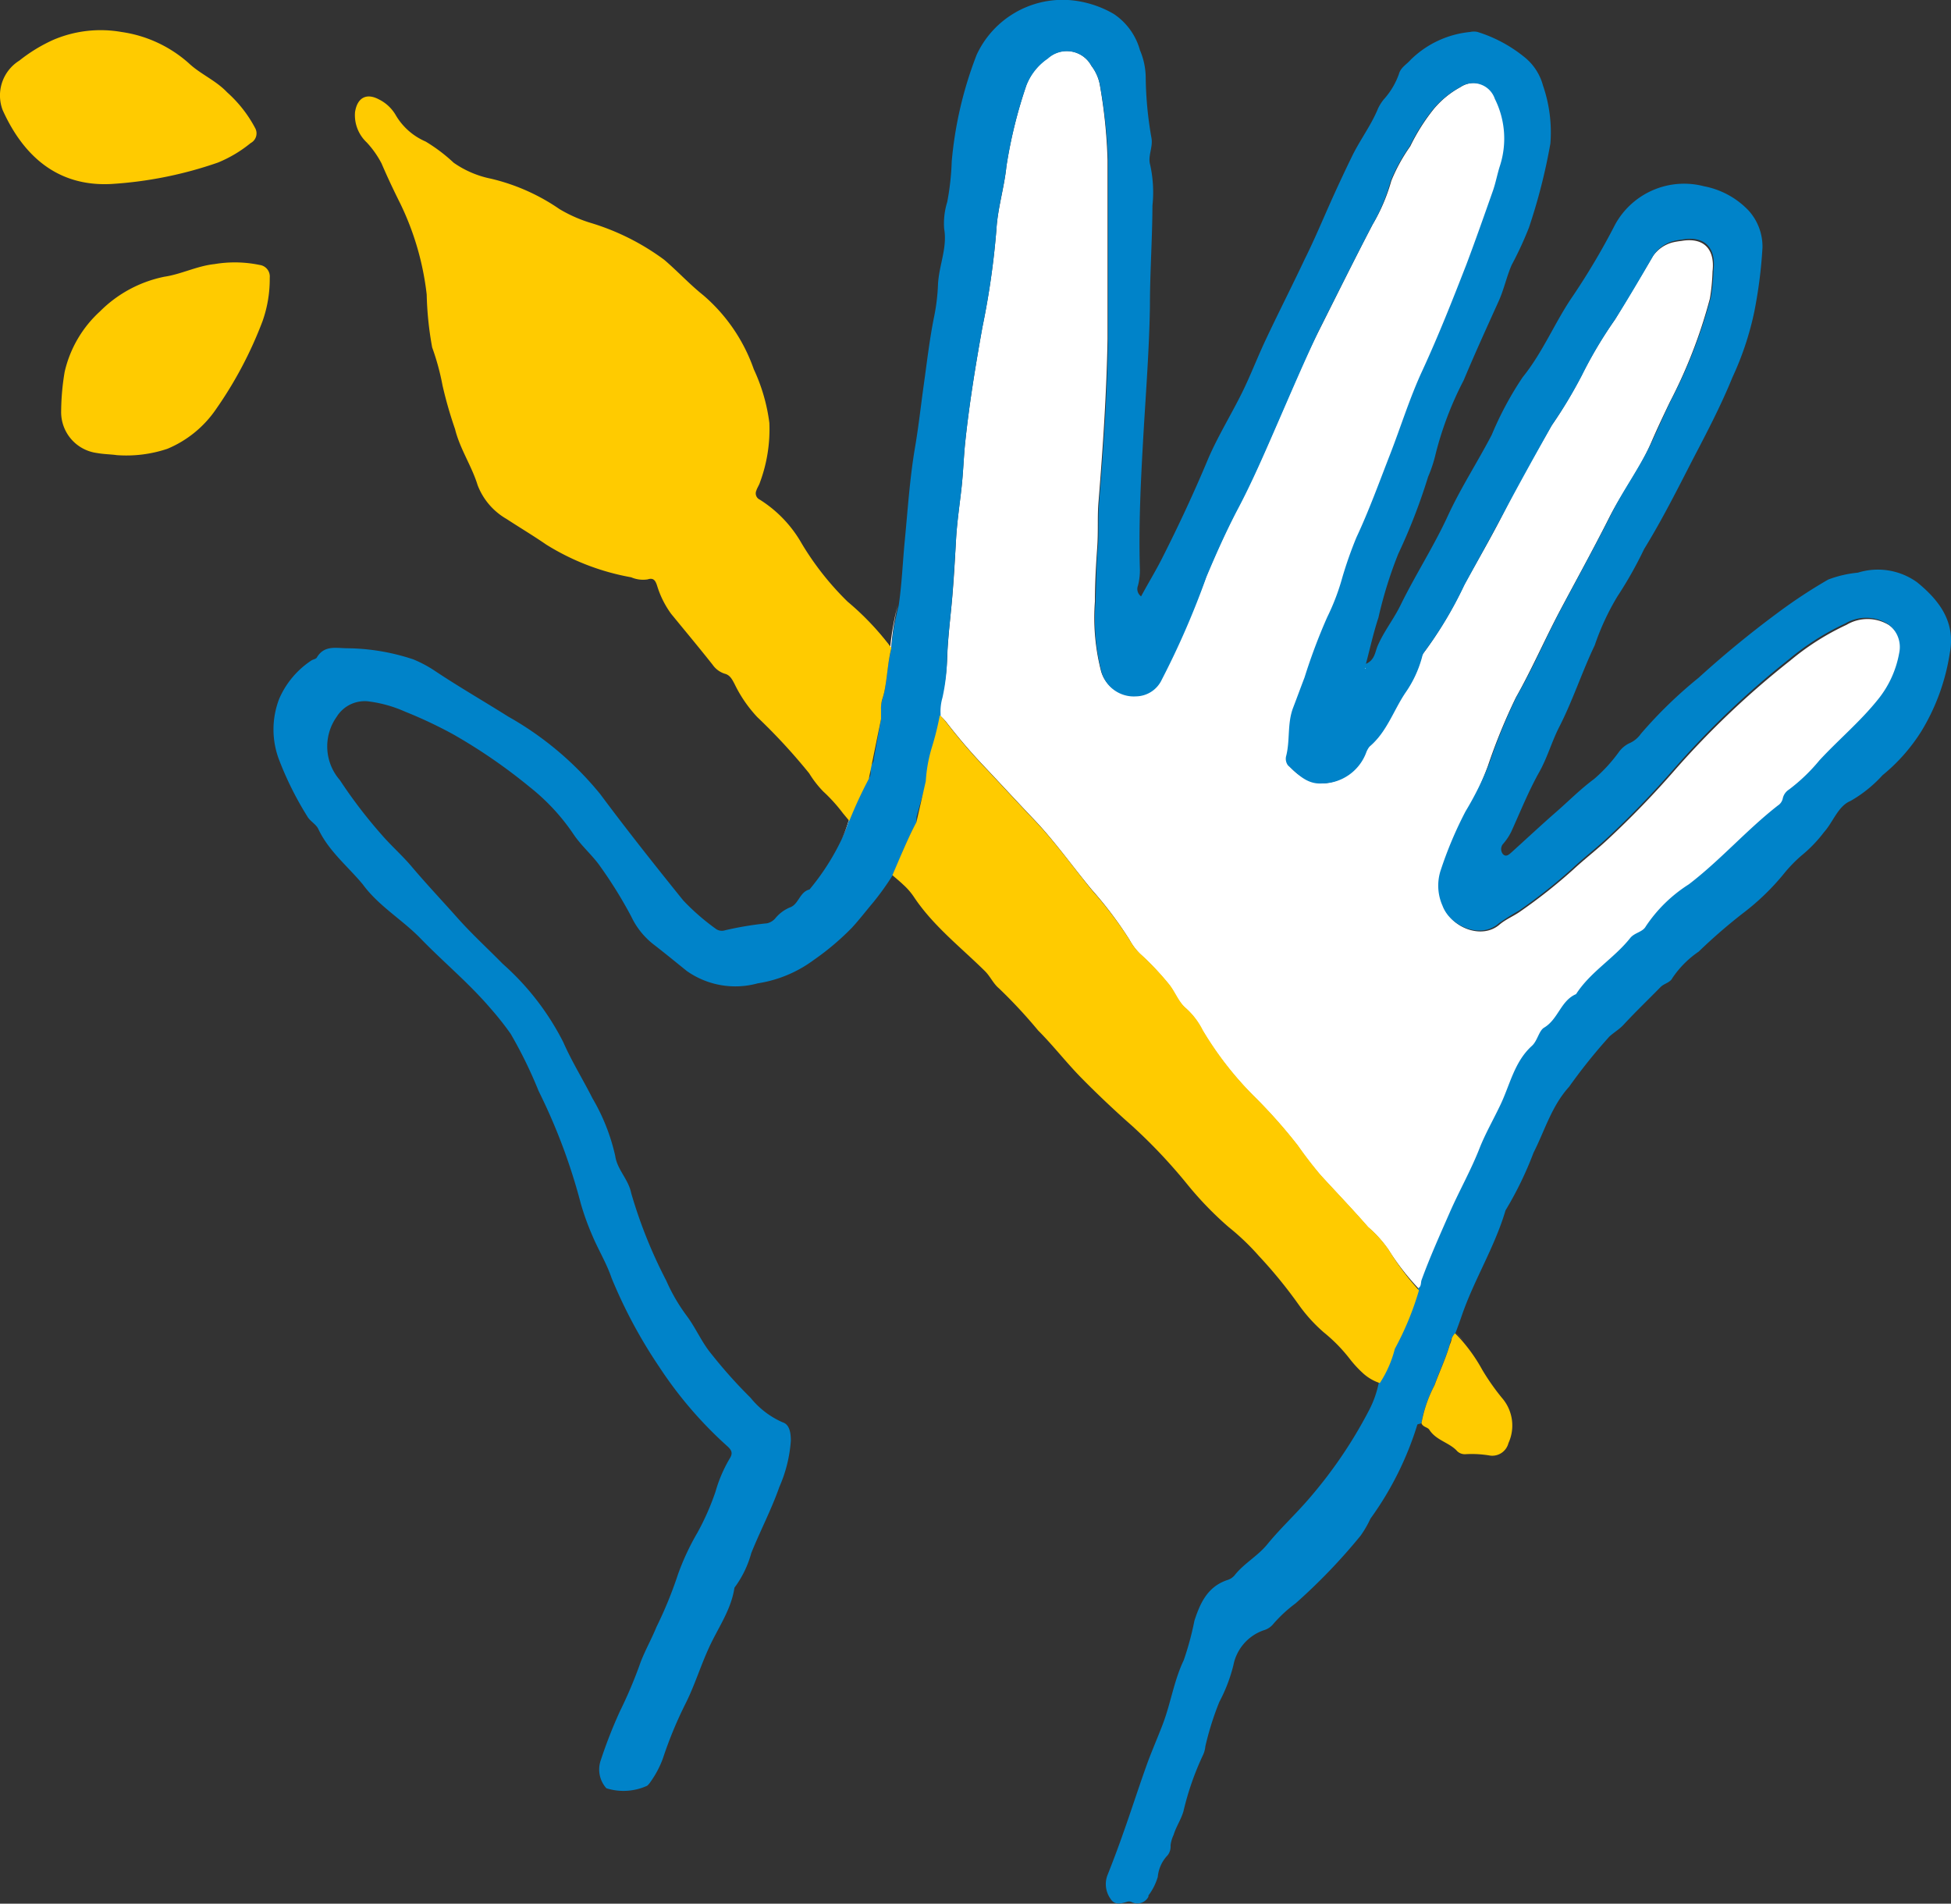 <svg xmlns="http://www.w3.org/2000/svg" viewBox="0 0 139.09 135.73"><rect x="0" y="0" width="139.09" height="135.73" fill="#333333" stroke="none"/><defs><style>.cls-1{fill:#fff;}.cls-2{fill:#0083C9;}.cls-3{fill:#FFCB00;}</style></defs><g id="Calque_2" data-name="Calque 2"><g id="Calque_1-2" data-name="Calque 1"><g id="Calque_2-2" data-name="Calque 2"><g id="Calque_1-2-2" data-name="Calque 1-2"><path class="cls-1" d="M67.44,51.45a40,40,0,0,0,2.67,3.13c1.21,1.28,2.41,2.59,3.63,3.87,1.48,1.56,2.73,3.34,4.11,5A27.1,27.1,0,0,1,80.52,67a4.32,4.32,0,0,0,.74,1,19.9,19.9,0,0,1,2,2.11c.47.56.69,1.29,1.25,1.76a5.23,5.23,0,0,1,1.18,1.55,24.06,24.06,0,0,0,3.64,4.69,36.38,36.38,0,0,1,3.15,3.54,27,27,0,0,0,1.67,2.16c1.12,1.22,2.27,2.42,3.36,3.67A8.28,8.28,0,0,1,99,89.13a18.17,18.17,0,0,0,2.2,2.81c.25-.11.18-.38.24-.57.59-1.63,1.25-3.23,2-4.8s1.55-3.08,2.17-4.69c.39-1,.94-2,1.41-2.92.72-1.46,1-3.13,2.29-4.3.4-.36.5-1.08.87-1.3,1-.61,1.18-1.93,2.28-2.39,1-1.59,2.7-2.55,3.86-4,.31-.39.89-.43,1.11-.83a10.33,10.33,0,0,1,3.07-3c2.25-1.73,4.12-3.88,6.35-5.62a.79.79,0,0,0,.35-.52,1,1,0,0,1,.43-.61,12.69,12.69,0,0,0,2.18-2.09c1.37-1.48,2.92-2.77,4.19-4.36a7.29,7.29,0,0,0,1.5-3.31,2,2,0,0,0-.86-2.08,2.93,2.93,0,0,0-3,0,18.18,18.18,0,0,0-4,2.54,62,62,0,0,0-8.19,7.76,65.12,65.12,0,0,1-4.83,5c-.79.74-1.65,1.4-2.44,2.13a37.82,37.82,0,0,1-3.79,3c-.46.33-1,.54-1.46.92-1.27,1.13-3.46.24-4-1.26a3.53,3.53,0,0,1-.16-2.44,27.8,27.8,0,0,1,1.8-4.29,25,25,0,0,0,1.5-3.29,41.46,41.46,0,0,1,2-4.89c1.13-2,2.08-4.19,3.18-6.26s2.36-4.35,3.47-6.56c.93-1.83,2.19-3.49,3-5.37.43-1,.86-1.9,1.31-2.84a35.86,35.86,0,0,0,2.87-7.41,14,14,0,0,0,.19-1.94c.19-1.62-.66-2.45-2.23-2.17a4.76,4.76,0,0,0-.64.11,2.49,2.49,0,0,0-1.4,1c-.89,1.52-1.78,3-2.71,4.53a31,31,0,0,0-2.38,4,32.91,32.91,0,0,1-2.14,3.56c-1.1,1.95-2.24,3.88-3.24,5.88s-2,3.68-3,5.51a28.06,28.06,0,0,1-2.93,4.88,1.21,1.21,0,0,0-.11.3,7.88,7.88,0,0,1-1.21,2.51c-.86,1.28-1.34,2.8-2.56,3.84a1.66,1.66,0,0,0-.26.47,3.36,3.36,0,0,1-3,2.08,3.42,3.42,0,0,1-2.4-1.29.8.8,0,0,1-.14-.62c.3-1.15.07-2.37.52-3.52.27-.7.53-1.42.8-2.12A40,40,0,0,1,94.7,44a15.59,15.59,0,0,0,1.11-2.82,29,29,0,0,1,1-2.84c.9-1.93,1.64-3.93,2.4-5.92s1.39-4,2.29-5.95c1.16-2.49,2.19-5,3.15-7.59.66-1.75,1.28-3.51,1.9-5.28.2-.58.31-1.19.5-1.78A6.35,6.35,0,0,0,106.62,7a1.64,1.64,0,0,0-2.07-1,1.72,1.72,0,0,0-.43.21,6.58,6.58,0,0,0-1.91,1.57,14.07,14.07,0,0,0-1.67,2.65,12.27,12.27,0,0,0-1.35,2.46A13,13,0,0,1,97.86,16c-1.3,2.49-2.54,5-3.81,7.53-1.07,2.12-2,4.35-2.94,6.52s-1.85,4.23-2.92,6.29c-.8,1.54-1.51,3.13-2.18,4.73a60.38,60.38,0,0,1-3.24,7.31,2.06,2.06,0,0,1-1.83,1.2,2.39,2.39,0,0,1-2.44-1.71,15.31,15.31,0,0,1-.44-5c0-1.26.07-2.53.16-3.79s0-2.24.1-3.35c.31-3.85.57-7.7.64-11.56V11.42a37.06,37.06,0,0,0-.53-5.25,3.19,3.19,0,0,0-.63-1.49,2,2,0,0,0-2.71-.8,2.21,2.21,0,0,0-.4.28,4.11,4.11,0,0,0-1.52,1.92,33.76,33.76,0,0,0-1.42,5.77c-.15,1.5-.62,3-.71,4.46a57,57,0,0,1-1,7c-.49,2.73-.94,5.47-1.23,8.23-.11,1.07-.14,2.15-.26,3.22s-.32,2.43-.39,3.66-.13,2.43-.23,3.65c-.12,1.59-.34,3.16-.4,4.75a14,14,0,0,1-.39,2.89A3.8,3.8,0,0,0,67,51a20.34,20.34,0,0,1-.58,2.33c.21-.77.44-1.54.58-2.33A6.09,6.09,0,0,1,67.44,51.45Z"/><path class="cls-1" d="M97.16,97.85a3.25,3.25,0,0,0,1.21.72h0A3.25,3.25,0,0,1,97.16,97.85Z"/><path class="cls-1" d="M104.34,95.62c-.17-.2-.36-.4-.56-.6h0A6.32,6.32,0,0,1,104.34,95.62Z"/><path class="cls-1" d="M63.63,62.4c.27.23.55.46.81.71C64.18,62.86,63.9,62.63,63.63,62.4Z"/><path class="cls-1" d="M60.56,58.46A9.85,9.85,0,0,1,60,59.85a9,9,0,0,0,.5-1.34Z"/><path class="cls-1" d="M63.54,46.22c-.24.91-.27,1.85-.44,2.77.16-.92.2-1.86.44-2.77A19,19,0,0,1,64,43.13a20.05,20.05,0,0,0-.54,3.08,19.82,19.82,0,0,0-3.11-3.3A20,20,0,0,1,63.54,46.22Z"/><path class="cls-2" d="M62.25,64.33c.48-.63.94-1.27,1.38-1.93h0C63.19,63.06,62.73,63.7,62.25,64.33Z"/><path class="cls-2" d="M98.37,98.57a6.64,6.64,0,0,1-.3,1.08A6.64,6.64,0,0,0,98.37,98.57Z"/><path class="cls-2" d="M136.68,41.52a4.79,4.79,0,0,0-4.23-.69,8.09,8.09,0,0,0-2.11.49,36.38,36.38,0,0,0-3.56,2.34,72.49,72.49,0,0,0-5.68,4.66,31.78,31.78,0,0,0-4.12,4,1.93,1.93,0,0,1-.84.68,2,2,0,0,0-.73.62,11.31,11.31,0,0,1-1.75,1.91c-1,.74-1.83,1.59-2.75,2.39s-2.09,1.89-3.13,2.83c-.19.17-.41.39-.64.14a.57.57,0,0,1,0-.7,4.09,4.09,0,0,0,.6-.89c.65-1.43,1.23-2.89,2-4.26.56-1,.87-2.1,1.37-3.11,1-1.93,1.66-4,2.58-5.92a17.85,17.85,0,0,1,1.62-3.49,28.56,28.56,0,0,0,1.9-3.37c1.28-2.08,2.38-4.27,3.5-6.45,1-1.91,2-3.83,2.8-5.8a21.53,21.53,0,0,0,1.56-4.69,33.25,33.25,0,0,0,.58-4.56,3.83,3.83,0,0,0-1-2.65,5.91,5.91,0,0,0-3.17-1.72A5.61,5.61,0,0,0,115.15,16a49.79,49.79,0,0,1-3,5.08c-1.3,1.88-2.13,4-3.6,5.82a23.79,23.79,0,0,0-2.2,4.1c-1,1.92-2.17,3.72-3.09,5.69-1,2.2-2.35,4.28-3.42,6.47-.49,1-1.19,1.87-1.63,2.9-.18.43-.2,1-.83,1.27.3-1.14.54-2.23.89-3.29a30.18,30.18,0,0,1,1.41-4.54,41.68,41.68,0,0,0,2.13-5.5,9.54,9.54,0,0,0,.54-1.64,24.18,24.18,0,0,1,2-5.25c.79-1.89,1.64-3.75,2.48-5.61.39-.85.57-1.76.94-2.61A24.87,24.87,0,0,0,109,16.23a41.22,41.22,0,0,0,1.53-6A10.22,10.22,0,0,0,110,6.09a3.88,3.88,0,0,0-1.19-1.91,10,10,0,0,0-3.47-1.9,1.19,1.19,0,0,0-.53,0,7,7,0,0,0-4.26,2c-.28.32-.7.54-.82,1A5.35,5.35,0,0,1,98.64,7.1a3.27,3.27,0,0,0-.4.64c-.49,1.2-1.28,2.23-1.85,3.4s-1.11,2.33-1.63,3.5S93.65,17.21,93,18.51c-.89,1.89-1.84,3.75-2.73,5.64-.59,1.24-1.08,2.53-1.68,3.76-.79,1.61-1.74,3.14-2.45,4.78-1,2.4-2.11,4.78-3.29,7.11-.46.91-1,1.79-1.5,2.72a.65.65,0,0,1-.22-.77,4.36,4.36,0,0,0,.13-1.3c-.08-3,.06-6,.23-9,.18-3.21.44-6.41.49-9.62,0-2.39.17-4.78.18-7.17a9.11,9.11,0,0,0-.16-2.9c-.19-.62.21-1.26.09-1.92a26.38,26.38,0,0,1-.41-4.26,5.08,5.08,0,0,0-.41-2A4.56,4.56,0,0,0,79.41,1a7.44,7.44,0,0,0-3.25-1,6.76,6.76,0,0,0-6.53,3.9,27.66,27.66,0,0,0-1.78,7.61,18.66,18.66,0,0,1-.32,2.89,5.16,5.16,0,0,0-.22,1.91c.24,1.37-.38,2.62-.44,4a14.12,14.12,0,0,1-.29,2.34c-.31,1.55-.49,3.12-.71,4.69s-.38,3.06-.64,4.58c-.38,2.24-.52,4.5-.74,6.76-.14,1.49-.2,3-.42,4.49a19.2,19.2,0,0,0-.53,3.09c-.24.91-.28,1.85-.44,2.77a5.49,5.49,0,0,1-.22.91,2.33,2.33,0,0,0-.08.69v.7l-.5,2.74a.77.77,0,0,1-.37.63.63.63,0,0,1,0,.8q-.78,1.47-1.41,3A8.08,8.08,0,0,1,60,59.85a17,17,0,0,1-2.29,3.57c-.71.17-.77,1.07-1.4,1.28a2.67,2.67,0,0,0-1,.73,1.09,1.09,0,0,1-.63.4,23.47,23.47,0,0,0-3,.5A.73.73,0,0,1,51,66.2a16.09,16.09,0,0,1-2.29-2c-2-2.48-4-5-5.91-7.57a23,23,0,0,0-6.57-5.54C34.5,50,32.76,49,31.06,47.87a8.8,8.8,0,0,0-1.6-.86,15.34,15.34,0,0,0-4.66-.79c-.83,0-1.68-.25-2.22.67-.06.1-.26.12-.38.2a6.25,6.25,0,0,0-2.29,2.72,6.07,6.07,0,0,0,0,4.4,23.35,23.35,0,0,0,2,4c.19.34.62.55.78.89.74,1.58,2.09,2.65,3.17,3.95C27,64.61,28.7,65.58,30,66.93c1.63,1.68,3.45,3.18,5,5a21.31,21.31,0,0,1,1.4,1.77,31.56,31.56,0,0,1,2,4.09,41.69,41.69,0,0,1,3,8,18.44,18.44,0,0,0,.84,2.33c.42,1,1,1.94,1.36,3A35.22,35.22,0,0,0,47,97.46a28.81,28.81,0,0,0,4.85,5.65c.36.32.39.54.16.9a10.06,10.06,0,0,0-1,2.34,18,18,0,0,1-1.28,2.91,17.77,17.77,0,0,0-1.4,3A29,29,0,0,1,46.8,116c-.34.84-.8,1.65-1.13,2.51A31.72,31.72,0,0,1,44.2,122a33.84,33.84,0,0,0-1.37,3.5,2,2,0,0,0,.4,2,4.06,4.06,0,0,0,2.91-.18,1.21,1.21,0,0,0,.21-.24,7,7,0,0,0,.91-1.71,29.07,29.07,0,0,1,1.66-4c.6-1.22,1-2.5,1.55-3.73.64-1.47,1.65-2.8,1.89-4.44a7.36,7.36,0,0,0,1.2-2.47c.64-1.59,1.44-3.11,2-4.71a9.88,9.88,0,0,0,.82-3.3c0-.54-.08-1.15-.58-1.31a6.05,6.05,0,0,1-2.29-1.75,34.49,34.49,0,0,1-2.79-3.12c-.7-.84-1.11-1.85-1.76-2.72a12.84,12.84,0,0,1-1.46-2.51A34.12,34.12,0,0,1,45,85.07c-.2-1-1-1.67-1.14-2.66a14.21,14.21,0,0,0-1.62-4.1c-.68-1.35-1.48-2.63-2.08-4a18.82,18.82,0,0,0-4.32-5.59c-1.08-1.1-2.22-2.14-3.24-3.29s-2.22-2.42-3.3-3.7c-.65-.76-1.41-1.43-2.07-2.19a34.74,34.74,0,0,1-3-3.92A3.65,3.65,0,0,1,24,51.11,2.35,2.35,0,0,1,26.2,50a9.2,9.2,0,0,1,2.68.74,32,32,0,0,1,3.4,1.6,38.87,38.87,0,0,1,5.48,3.77,14.87,14.87,0,0,1,3.14,3.39c.56.83,1.37,1.51,1.91,2.3A31.4,31.4,0,0,1,45,65.34a5.48,5.48,0,0,0,1.6,2c.79.61,1.57,1.25,2.35,1.88a6,6,0,0,0,5.07.89,9,9,0,0,0,4-1.67,18.7,18.7,0,0,0,2.72-2.3c.53-.58,1-1.19,1.52-1.81a18.79,18.79,0,0,0,1.38-1.93h0l.53-1.24a26.4,26.4,0,0,1,1.18-2.53,1.48,1.48,0,0,1,0-.42c.23-.85.48-1.69.73-2.53a11.1,11.1,0,0,1,.4-2.36c.21-.77.44-1.54.58-2.33a3.53,3.53,0,0,1,.13-1.25,14.07,14.07,0,0,0,.33-2.89c.06-1.59.29-3.17.4-4.75.09-1.22.17-2.45.24-3.67s.26-2.44.39-3.66.15-2.15.26-3.22c.29-2.76.74-5.5,1.23-8.23a57,57,0,0,0,1-7c.09-1.51.56-3,.71-4.46A33.65,33.65,0,0,1,73.17,6.1,4.13,4.13,0,0,1,74.7,4.18a2,2,0,0,1,2.83.12h0a1.8,1.8,0,0,1,.28.4,3.19,3.19,0,0,1,.63,1.49A37.11,37.11,0,0,1,79,11.44v12.8c-.06,3.86-.33,7.71-.64,11.56-.09,1.11,0,2.23-.1,3.35s-.11,2.53-.16,3.79a15.31,15.31,0,0,0,.44,5A2.39,2.39,0,0,0,81,49.65a2.06,2.06,0,0,0,1.83-1.2A59,59,0,0,0,86,41.15c.67-1.6,1.38-3.19,2.18-4.73,1.07-2,2-4.18,2.92-6.29s1.9-4.4,2.9-6.52c1.26-2.51,2.5-5,3.81-7.53a13,13,0,0,0,1.33-3.17,12.27,12.27,0,0,1,1.35-2.46,14.07,14.07,0,0,1,1.67-2.65,6.58,6.58,0,0,1,1.91-1.57,1.64,1.64,0,0,1,2.5.82,6.32,6.32,0,0,1,.37,4.75c-.19.58-.3,1.2-.5,1.78-.62,1.76-1.24,3.53-1.9,5.28-1,2.57-2,5.1-3.15,7.59-.89,1.92-1.53,4-2.29,5.95s-1.5,4-2.4,5.92a29,29,0,0,0-1,2.84A16.07,16.07,0,0,1,94.62,44,41.22,41.22,0,0,0,93,48.31c-.27.7-.53,1.42-.8,2.12-.45,1.15-.21,2.37-.52,3.52a.8.8,0,0,0,.14.62c.69.62,1.34,1.35,2.4,1.29a3.38,3.38,0,0,0,3.17-2.18,1.66,1.66,0,0,1,.26-.47c1.21-1,1.7-2.57,2.56-3.84a8.05,8.05,0,0,0,1.17-2.52,1.21,1.21,0,0,1,.11-.3,28.06,28.06,0,0,0,2.93-4.88c1-1.83,2-3.64,3-5.51s2.14-3.93,3.24-5.88a32.91,32.91,0,0,0,2.14-3.56,31,31,0,0,1,2.38-4c.94-1.49,1.82-3,2.71-4.53a2.49,2.49,0,0,1,1.4-1,4.76,4.76,0,0,1,.64-.11c1.57-.28,2.42.55,2.23,2.17a14,14,0,0,1-.19,1.94,35.86,35.86,0,0,1-2.87,7.41c-.45.94-.88,1.89-1.31,2.84-.86,1.88-2.11,3.53-3,5.37-1.12,2.21-2.31,4.38-3.47,6.56s-2,4.21-3.18,6.26a41.46,41.46,0,0,0-2,4.89,23,23,0,0,1-1.66,3.33,27.8,27.8,0,0,0-1.8,4.29,3.53,3.53,0,0,0,.16,2.44c.56,1.5,2.75,2.38,4,1.26a17,17,0,0,1,1.46-.92,37.82,37.82,0,0,0,3.79-3c.79-.74,1.65-1.4,2.44-2.13a65.12,65.12,0,0,0,4.83-5A61.42,61.42,0,0,1,127.54,47a18.18,18.18,0,0,1,4-2.54,2.93,2.93,0,0,1,3,0,2,2,0,0,1,.86,2.08,7.29,7.29,0,0,1-1.5,3.31c-1.27,1.59-2.82,2.88-4.19,4.36a12.69,12.69,0,0,1-2.18,2.09,1,1,0,0,0-.43.61.79.79,0,0,1-.35.52c-2.23,1.74-4.09,3.89-6.35,5.62a10.33,10.33,0,0,0-3.07,3c-.22.41-.8.44-1.11.83-1.16,1.46-2.84,2.41-3.86,4-1.09.46-1.27,1.79-2.28,2.39-.37.22-.47.94-.87,1.3-1.28,1.16-1.57,2.84-2.29,4.3-.48,1-1,1.91-1.41,2.92-.62,1.61-1.48,3.11-2.17,4.69s-1.41,3.17-2,4.8c-.06.19,0,.45-.24.57a21.24,21.24,0,0,1-1.72,4.22,8.06,8.06,0,0,1-1.07,2.44h0a7.4,7.4,0,0,1-.74,2.1,32.51,32.51,0,0,1-4.29,6.29c-.94,1.09-2,2.07-2.91,3.18-.69.86-1.67,1.37-2.35,2.23a1.08,1.08,0,0,1-.54.35c-1.4.48-1.92,1.64-2.33,2.9a20.8,20.8,0,0,1-.76,2.81c-.71,1.49-.93,3.11-1.52,4.63-.32.83-.68,1.67-1,2.51-.64,1.75-1.2,3.53-1.83,5.29-.35,1-.73,2-1.1,2.93a1.8,1.8,0,0,0,.23,1.65c.29.47.73.35,1.16.22a.44.44,0,0,1,.32,0,.89.89,0,0,0,1.22-.36v0a.14.14,0,0,0,0-.09,4.17,4.17,0,0,0,.67-1.33,2.55,2.55,0,0,1,.7-1.54,1,1,0,0,0,.21-.71,2.49,2.49,0,0,1,.22-.75c.18-.59.53-1.09.7-1.68a20.16,20.16,0,0,1,1.39-4,1.84,1.84,0,0,0,.17-.62,20.94,20.94,0,0,1,1-3.18,11.45,11.45,0,0,0,1-2.61,3.3,3.3,0,0,1,2.15-2.49,1.37,1.37,0,0,0,.71-.47,9.79,9.79,0,0,1,1.57-1.45A41.35,41.35,0,0,0,97,109.49a7.62,7.62,0,0,0,.7-1.21,22.93,22.93,0,0,0,3.34-6.69c0-.06.19-.07.29-.11a9.3,9.3,0,0,1,.93-2.7c.34-1,.8-1.9,1.09-2.9a1.56,1.56,0,0,1,.14-.45,1.12,1.12,0,0,1,.28-.4h0c.15-.41.3-.81.44-1.22.88-2.57,2.35-4.89,3.12-7.51a25.26,25.26,0,0,0,2-4.12c.8-1.57,1.28-3.31,2.53-4.69a39.69,39.69,0,0,1,2.88-3.59c.32-.29.69-.5,1-.83.85-.92,1.76-1.79,2.64-2.69.25-.26.68-.31.85-.65a7,7,0,0,1,1.87-1.88,39.26,39.26,0,0,1,3.16-2.74,17.17,17.17,0,0,0,2.88-2.77A10.14,10.14,0,0,1,128.43,61a9.67,9.67,0,0,0,1.6-1.66c.66-.73,1-1.86,1.89-2.23a9.27,9.27,0,0,0,2.29-1.84A12.85,12.85,0,0,0,137,52.1a15.11,15.11,0,0,0,2-5.51C139.43,44.39,138.31,42.85,136.68,41.52Z"/><path class="cls-3" d="M60.11,57.93l.45.54h0Z"/><path class="cls-3" d="M62.81,51.27v-.7a2.33,2.33,0,0,1,.08-.69,5.49,5.49,0,0,0,.22-.91c.16-.92.2-1.86.44-2.77a19.5,19.5,0,0,0-3.12-3.3,20.5,20.5,0,0,1-3.27-4.14,8.85,8.85,0,0,0-3-3.14.49.49,0,0,1-.24-.64c.06-.2.2-.39.26-.59a10.89,10.89,0,0,0,.67-4.23,12.86,12.86,0,0,0-1.11-3.83,12.28,12.28,0,0,0-3.59-5.27c-1-.8-1.84-1.72-2.8-2.54a17.07,17.07,0,0,0-5.18-2.61,10.06,10.06,0,0,1-2.28-1A14.43,14.43,0,0,0,35,12.74a7.07,7.07,0,0,1-2.66-1.14,11.79,11.79,0,0,0-2-1.51,4.56,4.56,0,0,1-2.15-1.92A2.85,2.85,0,0,0,27,7.08C26.09,6.6,25.46,7,25.31,8a2.66,2.66,0,0,0,.83,2.15,6.79,6.79,0,0,1,1.06,1.5c.43,1,.86,1.91,1.33,2.85A20,20,0,0,1,30.42,21a23.74,23.74,0,0,0,.39,3.77,17.38,17.38,0,0,1,.74,2.72,29.72,29.72,0,0,0,.89,3.1c.35,1.42,1.19,2.63,1.61,4A4.73,4.73,0,0,0,36.11,37c.92.6,1.92,1.2,2.82,1.82A17.09,17.09,0,0,0,45,41.16a2.14,2.14,0,0,0,1.17.15c.43-.14.56.09.68.46a6.7,6.7,0,0,0,1,2c1,1.22,2,2.42,2.95,3.62a1.68,1.68,0,0,0,.85.64c.39.09.54.4.72.74A9.43,9.43,0,0,0,54,51.14a41.68,41.68,0,0,1,3.69,4,7.41,7.41,0,0,0,1,1.29,11.55,11.55,0,0,1,1.41,1.56l.45.54h0a31.27,31.27,0,0,1,1.39-3"/><path class="cls-3" d="M65.33,58.63c-.44.82-.81,1.68-1.18,2.53l-.53,1.24h0c.27.23.55.46.81.71a4.59,4.59,0,0,1,.71.82c1.37,2.07,3.34,3.59,5.08,5.31.39.39.59.89,1,1.23a35.9,35.9,0,0,1,2.79,3c1.07,1.07,2,2.28,3.06,3.36s2.35,2.31,3.58,3.39a38.23,38.23,0,0,1,3.92,4.13,24.58,24.58,0,0,0,3,3.12,17.17,17.17,0,0,1,2.18,2.08A33.27,33.27,0,0,1,92.57,93a11.1,11.1,0,0,0,1.81,2,11.4,11.4,0,0,1,1.85,1.89,8,8,0,0,0,.92,1,3.29,3.29,0,0,0,1.22.72,8.06,8.06,0,0,0,1.07-2.44A21.24,21.24,0,0,0,101.16,92,18.82,18.82,0,0,1,99,89.1a8.84,8.84,0,0,0-1.45-1.61c-1.09-1.25-2.24-2.45-3.36-3.67-.58-.68-1.13-1.4-1.65-2.14a36.38,36.38,0,0,0-3.15-3.54,24.06,24.06,0,0,1-3.64-4.69,5.23,5.23,0,0,0-1.18-1.55c-.56-.47-.78-1.2-1.25-1.76a19.9,19.9,0,0,0-2-2.11,4.12,4.12,0,0,1-.78-1,27.49,27.49,0,0,0-2.67-3.53c-1.37-1.67-2.62-3.44-4.11-5-1.22-1.28-2.42-2.59-3.63-3.87a40,40,0,0,1-2.67-3.13A5.07,5.07,0,0,0,67,51a20.34,20.34,0,0,1-.58,2.33A10.5,10.5,0,0,0,66,55.7"/><path class="cls-3" d="M64.15,61.16l-.53,1.24h0Z"/><path class="cls-3" d="M7.9,13.12a28.4,28.4,0,0,0,7.64-1.53,9.16,9.16,0,0,0,2.33-1.39.78.78,0,0,0,.32-1.07v0h0a9.14,9.14,0,0,0-2-2.55c-.8-.85-1.92-1.3-2.75-2.09A9.15,9.15,0,0,0,8.66,2.28a8.59,8.59,0,0,0-4.88.57,11.36,11.36,0,0,0-2.4,1.47A2.93,2.93,0,0,0,.19,7.85C1.61,11,4,13.31,7.9,13.12Z"/><path class="cls-3" d="M11.93,32a7.85,7.85,0,0,0,3.48-2.84,28.48,28.48,0,0,0,3.31-6.27,9,9,0,0,0,.51-3.09.83.83,0,0,0-.72-.91,8.72,8.72,0,0,0-3.22-.06c-1.24.13-2.36.72-3.57.9a9,9,0,0,0-4.59,2.47,8.36,8.36,0,0,0-2.52,4.31,17.43,17.43,0,0,0-.25,2.79,2.94,2.94,0,0,0,2.56,3c.5.09,1,.09,1.4.15A9.21,9.21,0,0,0,11.93,32Z"/><path class="cls-3" d="M103.5,95.42a1.94,1.94,0,0,1-.14.45c-.29,1-.74,1.93-1.09,2.9a9.3,9.3,0,0,0-.93,2.7c.09.28.44.28.56.47.49.77,1.45.91,2,1.54a.79.79,0,0,0,.6.2,7.7,7.7,0,0,1,1.73.1,1.19,1.19,0,0,0,1.31-.89,3,3,0,0,0-.47-3.23,16.3,16.3,0,0,1-1.4-2,11.86,11.86,0,0,0-1.38-2c-.18-.21-.36-.4-.56-.6A1.16,1.16,0,0,0,103.5,95.42Z"/><path class="cls-3" d="M103.78,95a1.12,1.12,0,0,0-.28.4A1.12,1.12,0,0,1,103.78,95Z"/><polygon class="cls-1" points="97.34 47.68 97.36 47.62 97.31 47.64 97.34 47.68"/></g></g></g></g></svg>
